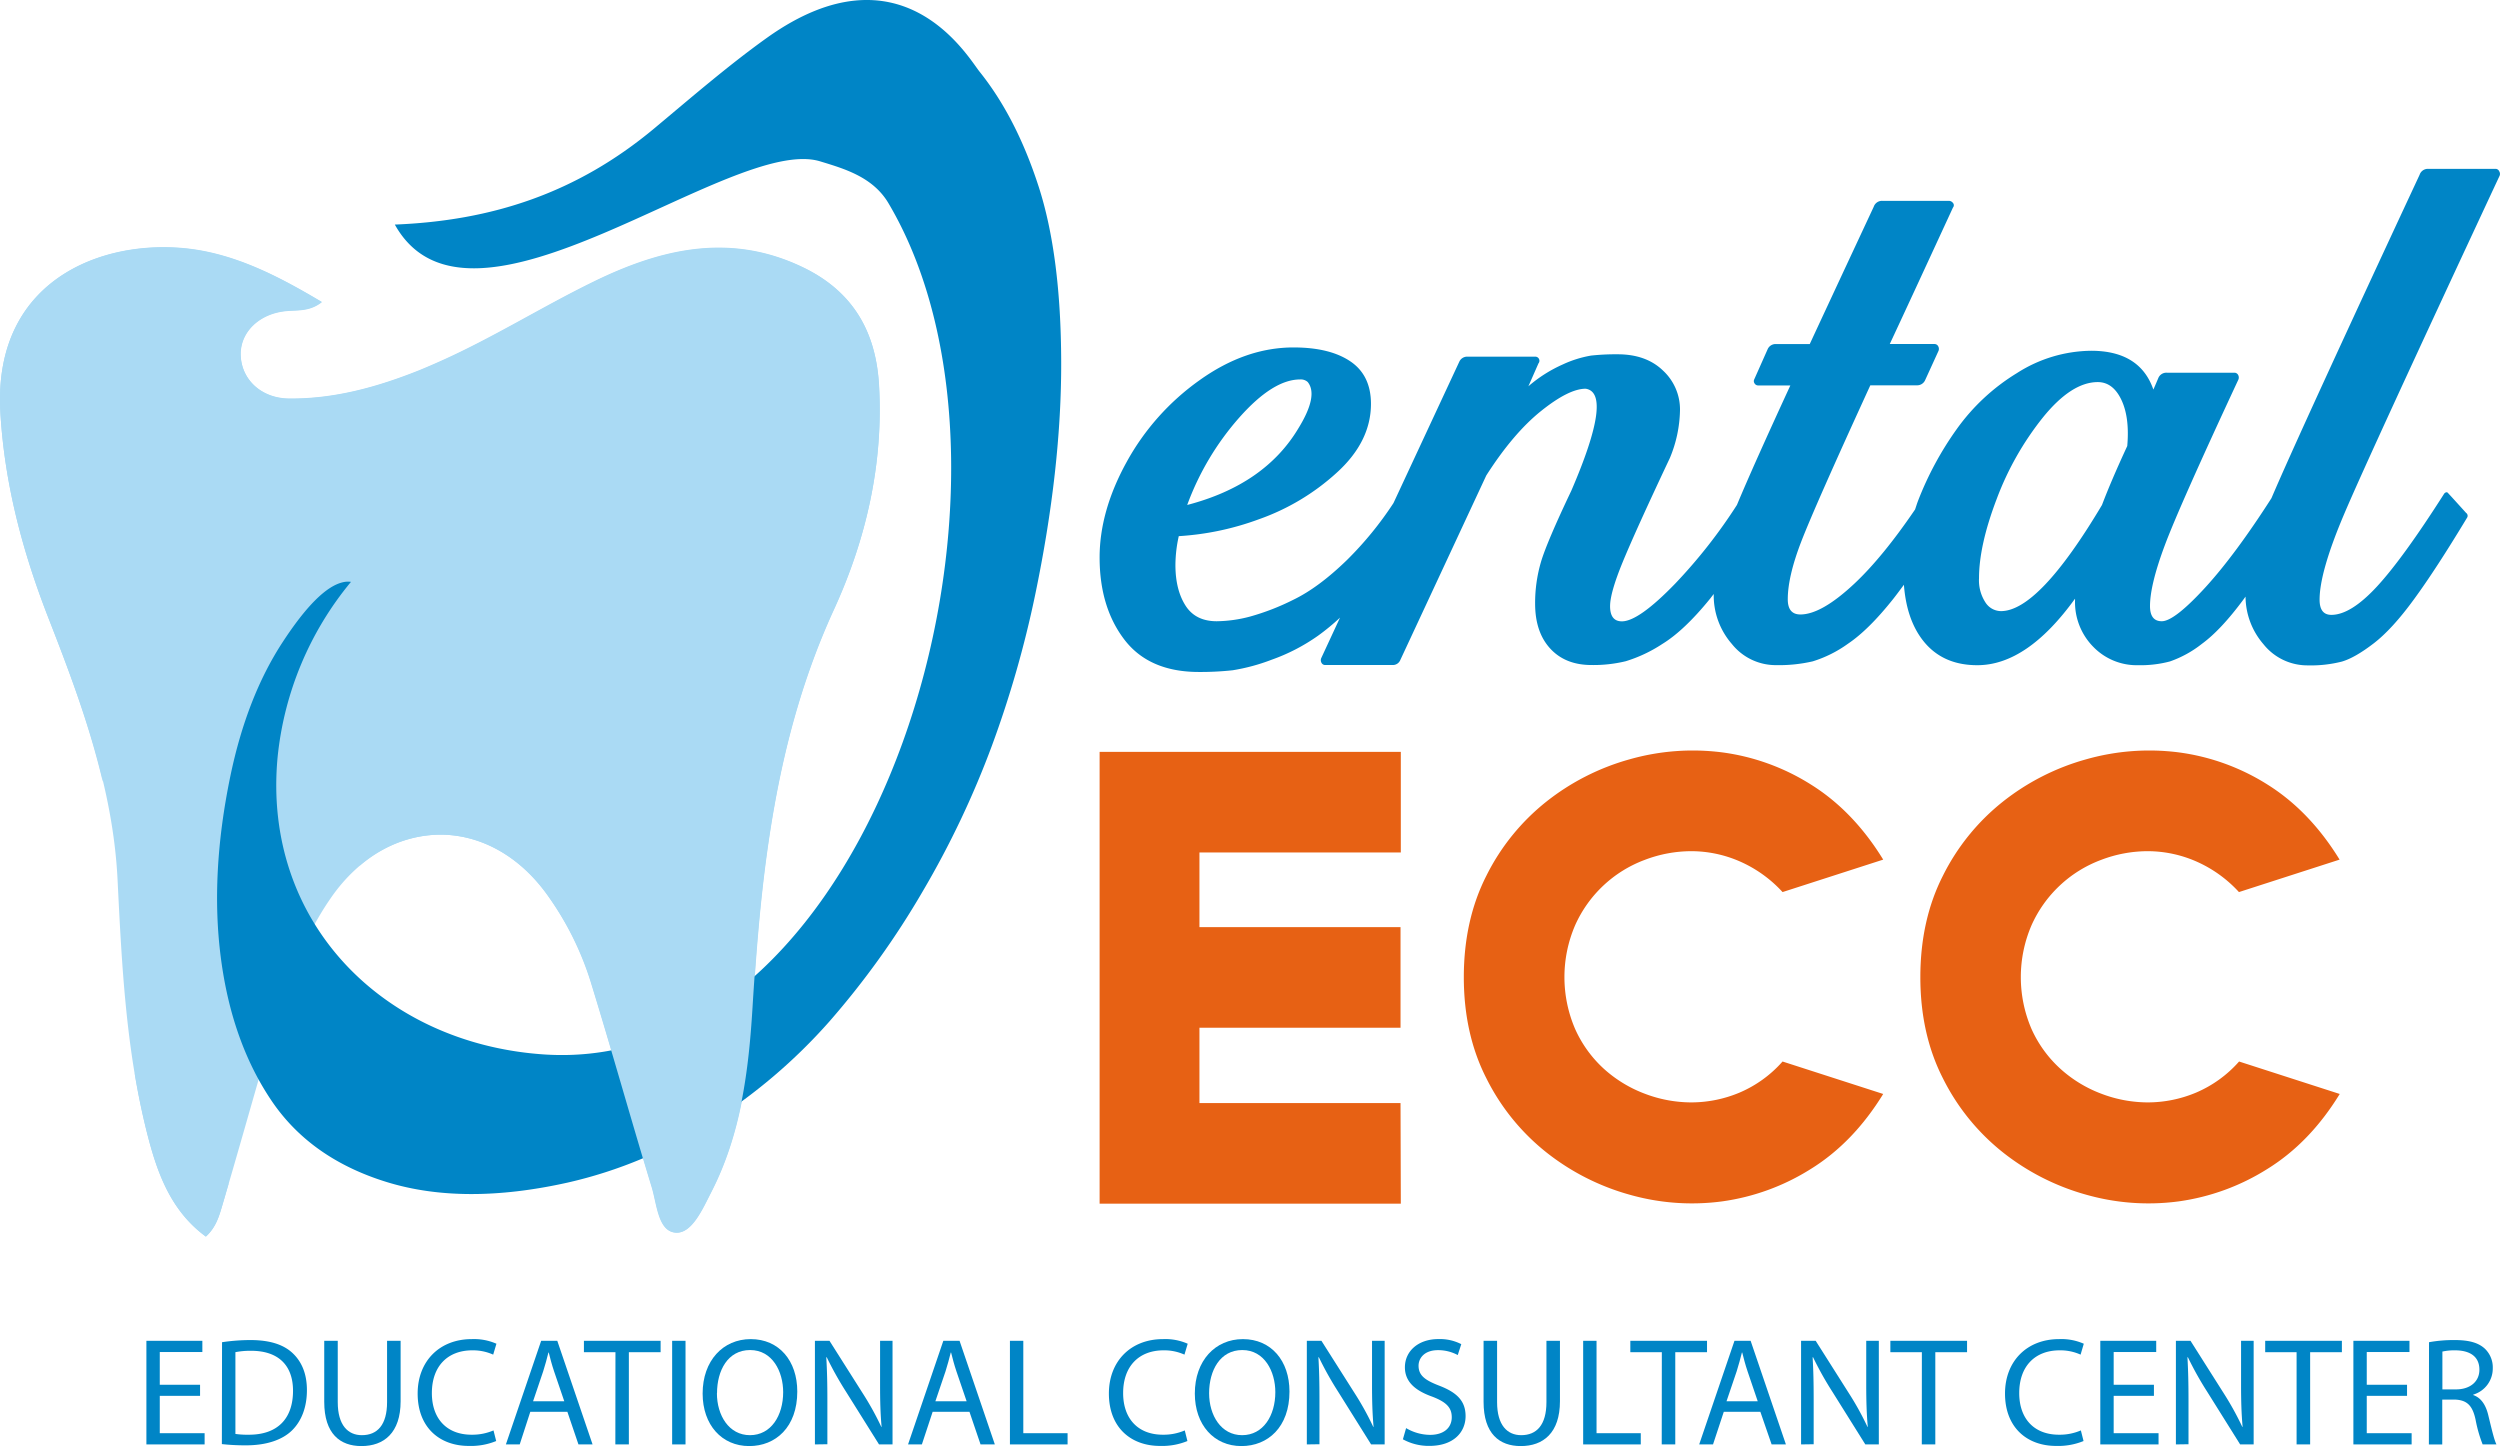 <svg xmlns="http://www.w3.org/2000/svg" viewBox="0 0 708.66 409.91"><defs><style>.cls-1{fill:#e76114;}.cls-2{fill:#aadaf4;}.cls-3{fill:#0085c6;}</style></defs><g id="Capa_2" data-name="Capa 2"><g id="Capa_1-2" data-name="Capa 1"><path class="cls-1" d="M397.08,341.2H311.7V213.12h85.38v28.52H340v21.17h57v28.52H340v21.35h57Z"></path><path class="cls-1" d="M533.82,243.67l-28.53,9.2a36.05,36.05,0,0,0-12.23-8.74,34.39,34.39,0,0,0-13.53-2.85,37.13,37.13,0,0,0-13.34,2.48,35,35,0,0,0-19.69,18.5,37.16,37.16,0,0,0,0,29.44,34.08,34.08,0,0,0,8.09,11.22,36.26,36.26,0,0,0,11.6,7.09,37.13,37.13,0,0,0,13.34,2.48,35.35,35.35,0,0,0,13.53-2.76,34,34,0,0,0,12.23-8.83l28.53,9.2q-8.48,13.8-20.52,21.26a63.39,63.39,0,0,1-25.21,9.2,64.63,64.63,0,0,1-26.23-1.93,66.82,66.82,0,0,1-23.55-12,62.19,62.19,0,0,1-16.93-20.88q-6.45-12.6-6.44-28.8t6.44-28.8a62.12,62.12,0,0,1,16.93-20.89,66.8,66.8,0,0,1,23.55-12,65.57,65.57,0,0,1,26.23-2,62.47,62.47,0,0,1,25.21,9.11Q525.35,229.87,533.82,243.67Z"></path><path class="cls-1" d="M663.19,243.67l-28.53,9.2a36.05,36.05,0,0,0-12.23-8.74,34.39,34.39,0,0,0-13.53-2.85,37.13,37.13,0,0,0-13.34,2.48,35,35,0,0,0-19.69,18.5,37.16,37.16,0,0,0,0,29.44A34.08,34.08,0,0,0,584,302.92a36.26,36.26,0,0,0,11.6,7.09,37.13,37.13,0,0,0,13.34,2.48,35.35,35.35,0,0,0,13.53-2.76,34,34,0,0,0,12.23-8.83l28.53,9.2q-8.46,13.8-20.52,21.26a63.39,63.39,0,0,1-25.21,9.2,64.63,64.63,0,0,1-26.23-1.93,66.82,66.82,0,0,1-23.55-12,62.19,62.19,0,0,1-16.93-20.88q-6.45-12.6-6.44-28.8t6.44-28.8a62.12,62.12,0,0,1,16.93-20.89,66.8,66.8,0,0,1,23.55-12,65.57,65.57,0,0,1,26.23-2,62.47,62.47,0,0,1,25.21,9.11Q654.72,229.87,663.19,243.67Z"></path><path class="cls-2" d="M236.4,172.83c-16.52,36-20.66,74.07-23,112.81-1.09,17.92-3.34,35.89-11.76,52.3-2.44,4.77-5.45,11.73-10,11.47-5-.28-5.37-8.08-6.84-12.9-5.93-19.44-11.4-39-17.37-58.45a85.73,85.73,0,0,0-11.75-23.7c-8.2-11.83-19.5-17.74-30.81-17.77s-22.85,6-31.12,18C84.2,268.39,79.68,284.32,75,300.16,71,314,67.09,327.91,63,341.75c-.9,3.06-1.83,6.24-4.65,8.79-10.22-7.5-14-18.62-16.85-30.08-5.84-23.34-7-47.33-8.18-71.16-1.32-26.23-10.2-50-19.55-74C6.49,156.66,1.31,137.41.11,117c-2.33-39.58,32.15-50.5,56.94-46,12.23,2.24,23.21,8.06,34.14,14.56-3.3,2.62-6.62,2.27-9.8,2.52-7.86.63-13.43,6-13.19,12.62.25,6.87,5.85,12.16,13.69,12.25,12.87.13,25-3.24,36.92-8,2-.82,4-1.68,6-2.58,15-6.7,28.9-15.47,43.64-22.65,19.24-9.38,38.83-13.89,59.43-3.84,13.92,6.8,20.39,18.13,21.26,33.2C250.47,131.52,245.48,153,236.4,172.83Z"></path><path class="cls-3" d="M708.57,49.77a1.37,1.37,0,0,0-.12-1.19,1.15,1.15,0,0,0-1.08-.72h-19.1a2.46,2.46,0,0,0-2.39,1.67q-34.25,73.5-42,91.68-10.21,15.94-18.67,25.22-8.84,9.66-12.42,9.67c-2.23,0-3.34-1.44-3.34-4.3q0-6,4.18-17.19t20.89-47.05a1.53,1.53,0,0,0-.11-1.31,1.18,1.18,0,0,0-1.08-.6h-19.1a2.47,2.47,0,0,0-2.39,1.43c-.8,1.91-1.28,3-1.44,3.35q-3.81-11-17.67-11a39.66,39.66,0,0,0-21,6.33,58.16,58.16,0,0,0-17.07,15.88,91.72,91.72,0,0,0-11,20.42c-.3.8-.53,1.56-.8,2.35q-9.23,13.56-17.23,21.05-9.31,8.72-15.28,8.72c-2.39,0-3.58-1.44-3.58-4.3q0-6.45,3.82-16.36t19.58-44.3h13.13a2.46,2.46,0,0,0,2.39-1.43l3.82-8.36a1.5,1.5,0,0,0-.12-1.31,1.16,1.16,0,0,0-1.07-.6H535.68q5.25-11.22,17.91-38.68a1,1,0,0,0,0-1.32,1.49,1.49,0,0,0-1.19-.59H533.53a2.47,2.47,0,0,0-2.39,1.67Q517.76,87.26,513,97.53h-9.55A2.45,2.45,0,0,0,501.06,99l-3.82,8.59a1.1,1.1,0,0,0,.11,1.08,1.17,1.17,0,0,0,1.08.59h9.07c-6.92,15-11.93,26.19-15.14,33.87a148.48,148.48,0,0,1-17.45,22.25q-10.38,10.74-15.16,10.75c-2.23,0-3.35-1.44-3.35-4.3,0-2.55,1.2-6.72,3.59-12.54s6.84-15.64,13.37-29.49a36.67,36.67,0,0,0,2.86-13.61,15,15,0,0,0-4.77-11.1q-4.79-4.66-12.9-4.66a64.76,64.76,0,0,0-7.52.36,31.39,31.39,0,0,0-8,2.5,39.14,39.14,0,0,0-9.79,6.21L436.1,103a1.15,1.15,0,0,0,.12-1.31,1.16,1.16,0,0,0-1.07-.59h-19.1a2.46,2.46,0,0,0-2.39,1.43L395,142.6a98.32,98.32,0,0,1-13.22,16.18q-8,7.77-15.16,11.23a67.64,67.64,0,0,1-12.3,4.77,38.11,38.11,0,0,1-9.43,1.32q-6,0-8.83-4.42t-2.87-11.34a38.22,38.22,0,0,1,.95-8.36,79.29,79.29,0,0,0,22.69-4.78,64.55,64.55,0,0,0,22-13.13q9.78-8.83,9.79-19.58,0-8.11-5.85-12.06t-16.12-3.94Q353,98.49,340,107.8A69.32,69.32,0,0,0,319.34,131q-7.63,13.86-7.64,27,0,14.09,7,23.28t21.13,9.2a85,85,0,0,0,9.56-.48,55.14,55.14,0,0,0,11.1-3,54,54,0,0,0,13.13-6.8,63.18,63.18,0,0,0,6.23-5.13L374.5,186.6a1.52,1.52,0,0,0,.12,1.32,1.15,1.15,0,0,0,1.07.59h19.1a2.28,2.28,0,0,0,2.15-1.43l24.36-52.29q7.63-11.94,15.52-18.27t12.66-6.33q7.88,1.2-4.06,28.89-6.93,14.58-8.6,20.18a41.33,41.33,0,0,0-1.67,11.82c0,5.42,1.43,9.67,4.3,12.78s6.76,4.65,11.7,4.65a38.9,38.9,0,0,0,9.67-1.07,40.42,40.42,0,0,0,10.39-4.9q6.21-3.81,13.49-12.77c.35-.43.72-.94,1.08-1.39,0,0,0,.05,0,.08a20.9,20.9,0,0,0,5.14,14.08,15.9,15.9,0,0,0,12.53,6,42.31,42.31,0,0,0,10.39-1.07,34.45,34.45,0,0,0,10-5q5.85-3.93,12.78-12.65c1-1.25,2-2.63,3.07-4.06.48,6.33,2.18,11.59,5.28,15.64q5.5,7.17,15.53,7.16,14.09,0,27.7-18.86v.48a18,18,0,0,0,5.13,13.13,17.14,17.14,0,0,0,12.78,5.25,32.31,32.31,0,0,0,9-1.07,31.1,31.1,0,0,0,9.07-5q5.39-3.93,11.83-12.65l.52-.73a20.83,20.83,0,0,0,5.08,13.5,15.92,15.92,0,0,0,12.54,6,35.52,35.52,0,0,0,9.67-1.07q3.71-1.08,9-5.14t11.46-12.53q6.21-8.47,15-23.05a1,1,0,0,0-.23-1.43q-4.31-4.77-5-5.49c-.32-.48-.72-.48-1.19,0q-11.71,18.39-19.11,26.39t-12.89,8c-2.24,0-3.34-1.44-3.34-4.3q0-7.89,7-24.36T708.57,49.77ZM351.34,118.31q9.54-10.75,17.19-10.75a2.91,2.91,0,0,1,2.15.72q3.1,3.82-2.63,13.13-9.56,16-31.52,21.73A77.91,77.91,0,0,1,351.34,118.31ZM603,126.43q-4.54,9.8-7.16,16.71-17.91,30.09-28.66,30.09a5.28,5.28,0,0,1-4.41-2.51,11.45,11.45,0,0,1-1.79-6.8q0-9.31,5-22.45a84.22,84.22,0,0,1,13.13-23.16q8.11-10,15.53-10,4.29,0,6.68,5T603,126.43Z"></path><path class="cls-3" d="M300.81,102.6q-.07-30.18-6.4-49.74T277.69,20.34c-3.33-4.14-22.1-36.73-60.11-9.75-11,7.84-21.56,17-32.17,25.85-22,18.33-46,26.12-73.49,27.22,21.47,38.52,95.48-25.75,120.63-17.9,6.78,2.07,14.89,4.4,19.29,11.83,46.86,79.1-3.41,247.86-97.87,241.29-45.54-3.16-79.65-37.71-75.28-84.24a92.31,92.31,0,0,1,20.8-49.7,6.1,6.1,0,0,0-2.26.1q-7.08,1.59-17.18,17.09T65.3,220q-5.76,27.79-2.71,51.41T76.76,311.7q11.1,16.67,32.91,23.38t51.24.14a126.72,126.72,0,0,0,40.48-17,155.72,155.72,0,0,0,33.75-28.71,237.26,237.26,0,0,0,26.4-36.82,258.92,258.92,0,0,0,19.66-41.39,301,301,0,0,0,12.23-42.67Q300.89,132.76,300.81,102.6Z"></path><path class="cls-2" d="M53.38,312c-.69-.27-1.4-.49-2.08-.78a82.27,82.27,0,0,1-13.11-6.94c.9,5.41,2,10.8,3.31,16.15,2.87,11.46,6.63,22.58,16.85,30.08,2.82-2.55,3.75-5.73,4.65-8.79.61-2.06,1.19-4.13,1.8-6.19a33.17,33.17,0,0,1-10.72-17.51A24.63,24.63,0,0,1,53.38,312Z"></path><path class="cls-2" d="M249.19,109.18c-.87-15.07-7.34-26.4-21.26-33.2-20.6-10-40.19-5.54-59.43,3.84-14.74,7.18-28.67,16-43.64,22.65-2,.9-4,1.76-6,2.58-11.87,4.73-24,8.1-36.92,8-7.84-.09-13.44-5.38-13.69-12.25-.24-6.65,5.33-12,13.19-12.62,3.18-.25,6.5.1,9.8-2.52-10.93-6.5-21.91-12.32-34.14-14.56C32.26,66.54-2.22,77.46.11,117c1.2,20.37,6.38,39.62,13.66,58.28,6,15.28,11.63,30.5,15.35,46.3a72.11,72.11,0,0,1,5.05-24.34A32.35,32.35,0,0,1,49.45,180.2a23.05,23.05,0,0,1,4.13-9.36c1-1.86,2.49-3.41,3.5-5.27A31,31,0,0,1,68.9,155.31l7.56-2.59c8.1-2,16.62.49,23.5,4.76A23.23,23.23,0,0,1,108,166a23.13,23.13,0,0,1,4.78,10.85,23.31,23.31,0,0,1-.31,12.3,22.9,22.9,0,0,1-4.45,11.19c-1,1.86-2.49,3.4-3.51,5.26A31,31,0,0,1,93,215.71c-.21.69-.4,1.39-.67,2.07a58.33,58.33,0,0,0-2,5.57c0,.41-.09,1.21-.23,2.35.25.76.5,1.58.69,2.22.62.94,2.48,4.52,3.4,6.21,0-.25,4.82,6.74,5.43,7.57a35.64,35.64,0,0,1,2.38,3.65,35.21,35.21,0,0,1,22.78-8.76c11.31,0,22.61,5.94,30.82,17.77a86,86,0,0,1,11.74,23.7c6,19.43,11.44,39,17.37,58.45,1.47,4.82,1.79,12.62,6.84,12.9,4.53.26,7.54-6.7,10-11.47,8.42-16.41,10.67-34.38,11.76-52.3,2.37-38.74,6.51-76.77,23-112.81C245.48,153,250.47,131.52,249.19,109.18Z"></path><path class="cls-3" d="M56.71,395.67H45.29v10.59H58v3.18H41.5V380.07H57.36v3.18H45.29v9.28H56.71Z"></path><path class="cls-3" d="M62.94,380.47a54.06,54.06,0,0,1,8.06-.61c5.44,0,9.32,1.26,11.89,3.65S87,389.31,87,394.06s-1.48,8.71-4.23,11.41-7.27,4.23-13,4.23a60.49,60.49,0,0,1-6.88-.35Zm3.79,26a24.3,24.3,0,0,0,3.83.22c8.1,0,12.5-4.53,12.5-12.46,0-6.93-3.87-11.33-11.89-11.33a22.08,22.08,0,0,0-4.44.39Z"></path><path class="cls-3" d="M95.74,380.07v17.39c0,6.57,2.92,9.36,6.84,9.36,4.35,0,7.14-2.87,7.14-9.36V380.07h3.84v17.12c0,9-4.75,12.72-11.11,12.72-6,0-10.54-3.44-10.54-12.54v-17.3Z"></path><path class="cls-3" d="M140.65,408.48a18.91,18.91,0,0,1-7.75,1.39c-8.28,0-14.51-5.23-14.51-14.85,0-9.2,6.23-15.43,15.33-15.43a15.85,15.85,0,0,1,7,1.31l-.92,3.09a13.93,13.93,0,0,0-5.92-1.22c-6.89,0-11.46,4.4-11.46,12.12,0,7.18,4.14,11.8,11.28,11.8a15.21,15.21,0,0,0,6.19-1.22Z"></path><path class="cls-3" d="M150.32,400.2l-3,9.24h-3.92l10-29.37h4.57l10,29.37h-4l-3.14-9.24Zm9.63-3-2.88-8.45c-.65-1.92-1.09-3.66-1.52-5.36h-.09c-.43,1.74-.91,3.53-1.48,5.31l-2.87,8.5Z"></path><path class="cls-3" d="M174.46,383.3h-8.94v-3.23h21.74v3.23h-9v26.14h-3.83Z"></path><path class="cls-3" d="M194.32,380.07v29.37h-3.79V380.07Z"></path><path class="cls-3" d="M226,394.45c0,10.11-6.14,15.46-13.63,15.46-7.76,0-13.2-6-13.2-14.89,0-9.33,5.79-15.43,13.63-15.43C220.85,379.59,226,385.74,226,394.45Zm-22.78.48c0,6.27,3.4,11.89,9.37,11.89s9.41-5.53,9.41-12.2c0-5.83-3.05-11.93-9.37-11.93S203.25,388.48,203.25,394.93Z"></path><path class="cls-3" d="M231,409.44V380.07h4.13l9.41,14.86a83.43,83.43,0,0,1,5.28,9.54l.08,0c-.35-3.93-.43-7.5-.43-12.07V380.07H253v29.37h-3.83l-9.33-14.9a96.65,96.65,0,0,1-5.49-9.81l-.13,0c.22,3.7.31,7.23.31,12.11v12.55Z"></path><path class="cls-3" d="M264.37,400.2l-3.05,9.24H257.4l10-29.37H272l10,29.37h-4.05l-3.14-9.24Zm9.63-3-2.88-8.45c-.65-1.92-1.09-3.66-1.52-5.36h-.09c-.44,1.74-.92,3.53-1.48,5.31l-2.88,8.5Z"></path><path class="cls-3" d="M286.28,380.07h3.79v26.19h12.55v3.18H286.28Z"></path><path class="cls-3" d="M336.59,408.48a18.91,18.91,0,0,1-7.75,1.39c-8.28,0-14.51-5.23-14.51-14.85,0-9.2,6.23-15.43,15.34-15.43a15.76,15.76,0,0,1,7,1.31l-.92,3.09a13.86,13.86,0,0,0-5.92-1.22c-6.88,0-11.46,4.4-11.46,12.12,0,7.18,4.14,11.8,11.28,11.8a15.18,15.18,0,0,0,6.19-1.22Z"></path><path class="cls-3" d="M365.52,394.45c0,10.11-6.14,15.46-13.63,15.46-7.76,0-13.2-6-13.2-14.89,0-9.33,5.79-15.43,13.63-15.43C360.34,379.59,365.52,385.74,365.52,394.45Zm-22.78.48c0,6.27,3.39,11.89,9.36,11.89s9.41-5.53,9.41-12.2c0-5.83-3.05-11.93-9.36-11.93S342.74,388.48,342.74,394.93Z"></path><path class="cls-3" d="M370.44,409.44V380.07h4.14L384,394.93a81.75,81.75,0,0,1,5.27,9.54l.09,0c-.35-3.93-.44-7.5-.44-12.07V380.07h3.58v29.37h-3.84l-9.32-14.9a92.93,92.93,0,0,1-5.49-9.81l-.13,0c.22,3.7.3,7.23.3,12.11v12.55Z"></path><path class="cls-3" d="M398.58,404.82a13.51,13.51,0,0,0,6.8,1.91c3.88,0,6.14-2,6.14-5,0-2.74-1.57-4.31-5.53-5.83-4.79-1.7-7.75-4.19-7.75-8.32,0-4.58,3.79-8,9.49-8a13.31,13.31,0,0,1,6.49,1.44l-1,3.09a11.75,11.75,0,0,0-5.58-1.39c-4,0-5.53,2.4-5.53,4.4,0,2.75,1.79,4.1,5.84,5.66,5,1.92,7.49,4.32,7.49,8.63,0,4.53-3.36,8.45-10.28,8.45a15.2,15.2,0,0,1-7.49-1.87Z"></path><path class="cls-3" d="M424.37,380.07v17.39c0,6.57,2.92,9.36,6.84,9.36,4.36,0,7.15-2.87,7.15-9.36V380.07h3.83v17.12c0,9-4.75,12.72-11.11,12.72-6,0-10.54-3.44-10.54-12.54v-17.3Z"></path><path class="cls-3" d="M448.77,380.07h3.79v26.19H465.1v3.18H448.77Z"></path><path class="cls-3" d="M471.07,383.3h-8.93v-3.23h21.74v3.23h-9v26.14h-3.84Z"></path><path class="cls-3" d="M488.63,400.2l-3.05,9.24h-3.92l10-29.37h4.58l10,29.37h-4.05L499,400.2Zm9.62-3-2.87-8.45c-.65-1.92-1.09-3.66-1.52-5.36h-.09c-.44,1.74-.92,3.53-1.48,5.31l-2.88,8.5Z"></path><path class="cls-3" d="M510.54,409.44V380.07h4.14l9.41,14.86a81.75,81.75,0,0,1,5.27,9.54l.09,0c-.35-3.93-.44-7.5-.44-12.07V380.07h3.57v29.37h-3.83l-9.32-14.9a92.93,92.93,0,0,1-5.49-9.81l-.13,0c.22,3.7.3,7.23.3,12.11v12.55Z"></path><path class="cls-3" d="M544.78,383.3h-8.93v-3.23h21.74v3.23h-9v26.14h-3.83Z"></path><path class="cls-3" d="M590.61,408.48a19,19,0,0,1-7.76,1.39c-8.27,0-14.5-5.23-14.5-14.85,0-9.2,6.23-15.43,15.33-15.43a15.76,15.76,0,0,1,7,1.31l-.91,3.09a13.94,13.94,0,0,0-5.93-1.22c-6.88,0-11.46,4.4-11.46,12.12,0,7.18,4.14,11.8,11.29,11.8a15.13,15.13,0,0,0,6.18-1.22Z"></path><path class="cls-3" d="M610.56,395.67H599.15v10.59h12.72v3.18H595.36V380.07h15.85v3.18H599.15v9.28h11.41Z"></path><path class="cls-3" d="M616.79,409.44V380.07h4.14l9.41,14.86a84.82,84.82,0,0,1,5.27,9.54l.09,0c-.35-3.93-.44-7.5-.44-12.07V380.07h3.57v29.37H635l-9.32-14.9a92.93,92.93,0,0,1-5.49-9.81l-.13,0c.21,3.7.3,7.23.3,12.11v12.55Z"></path><path class="cls-3" d="M651,383.3H642.1v-3.23h21.74v3.23h-9v26.14H651Z"></path><path class="cls-3" d="M682.31,395.67H670.89v10.59h12.72v3.18H667.1V380.07H683v3.18H670.89v9.28h11.42Z"></path><path class="cls-3" d="M688.54,380.47a38.72,38.72,0,0,1,7.27-.61c4.05,0,6.67.74,8.5,2.39a7.32,7.32,0,0,1,2.3,5.58,7.71,7.71,0,0,1-5.53,7.49v.13c2.27.79,3.62,2.88,4.31,5.93,1,4.09,1.66,6.92,2.27,8.06h-3.92a38.35,38.35,0,0,1-2-7c-.87-4.05-2.44-5.57-5.88-5.71h-3.57v12.73h-3.79Zm3.79,13.37h3.87c4,0,6.62-2.22,6.62-5.58,0-3.79-2.74-5.44-6.75-5.49a15.73,15.73,0,0,0-3.74.35Z"></path></g></g></svg>